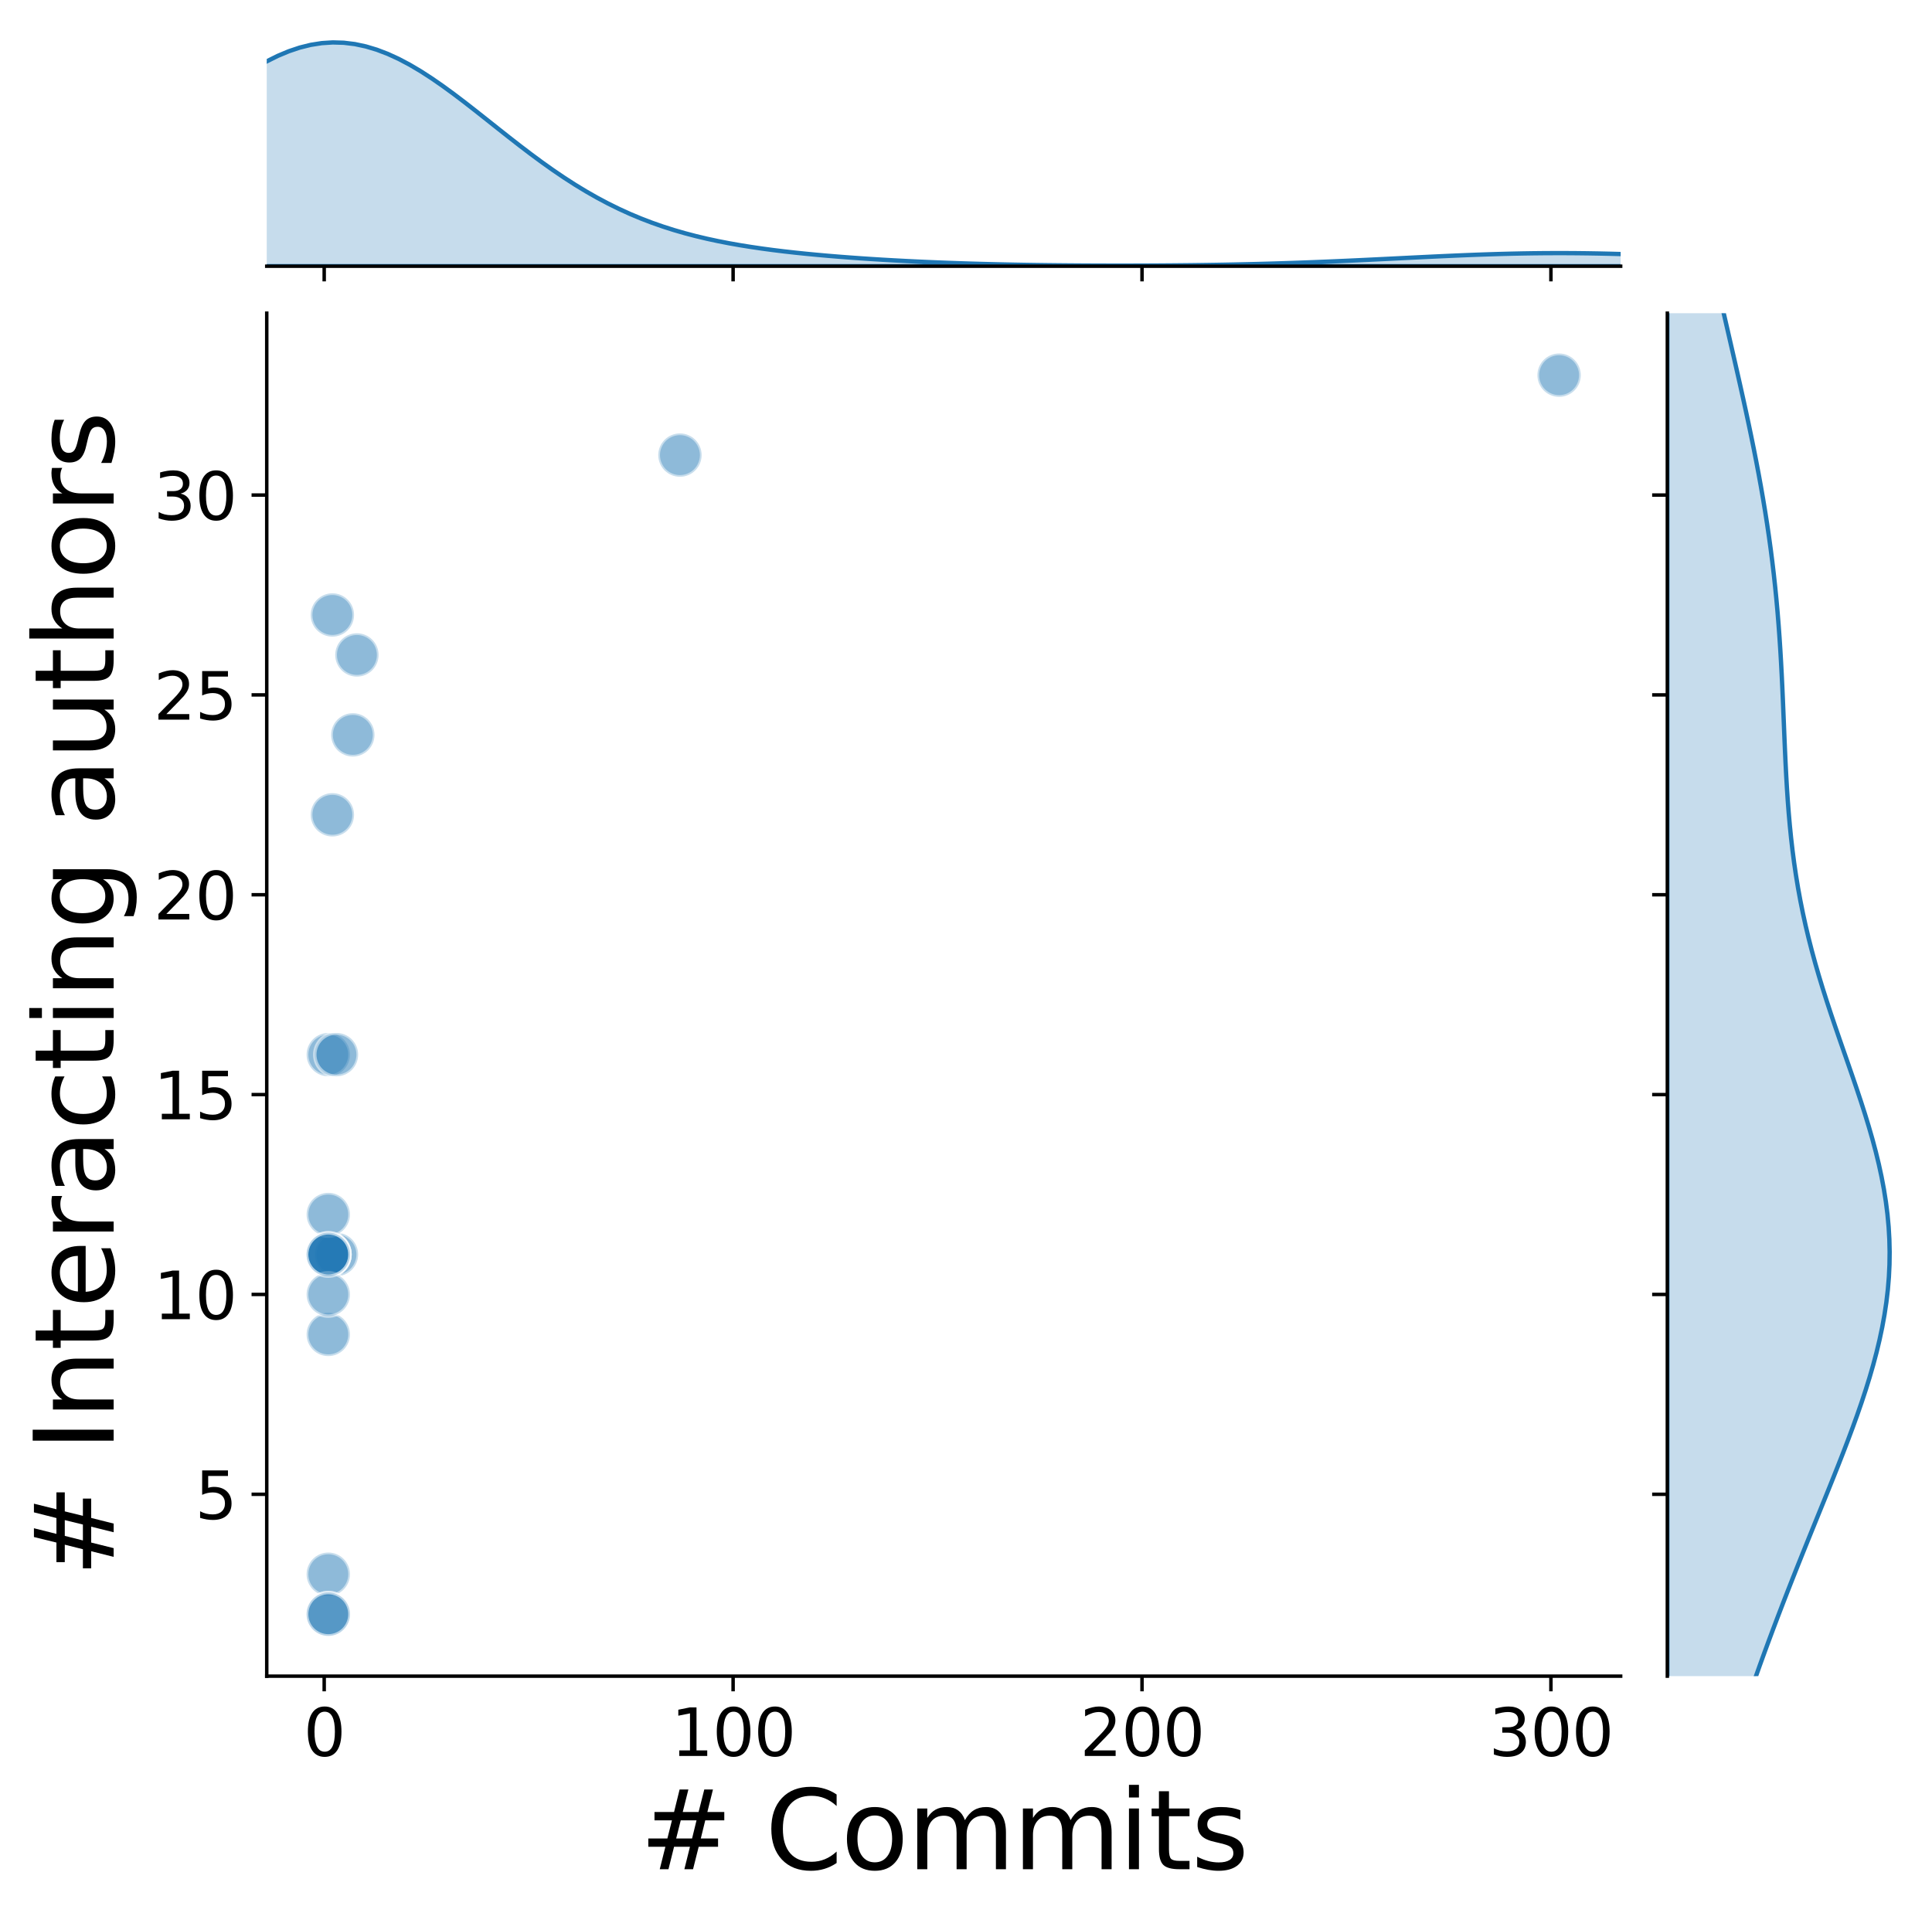 <?xml version="1.0" encoding="utf-8" standalone="no"?>
<!DOCTYPE svg PUBLIC "-//W3C//DTD SVG 1.1//EN"
  "http://www.w3.org/Graphics/SVG/1.1/DTD/svg11.dtd">
<svg xmlns:xlink="http://www.w3.org/1999/xlink" width="445.313pt" height="443.353pt" viewBox="0 0 445.313 443.353" xmlns="http://www.w3.org/2000/svg" version="1.1">
 <defs>
  <style type="text/css">*{stroke-linejoin: round; stroke-linecap: butt}</style>
 </defs>
 <g id="figure_1">
  <g id="patch_1">
   <path d="M 0 443.353 
L 445.313 443.353 
L 445.313 0 
L 0 0 
z
" style="fill: #ffffff"/>
  </g>
  <g id="axes_1">
   <g id="patch_2">
    <path d="M 61.483 386.44 
L 373.548 386.44 
L 373.548 72.213 
L 61.483 72.213 
z
" style="fill: #ffffff"/>
   </g>
   <g id="PathCollection_1">
    <defs>
     <path id="m30e8222505" d="M 0 5 
C 1.326 5 2.598 4.473 3.536 3.536 
C 4.473 2.598 5 1.326 5 0 
C 5 -1.326 4.473 -2.598 3.536 -3.536 
C 2.598 -4.473 1.326 -5 0 -5 
C -1.326 -5 -2.598 -4.473 -3.536 -3.536 
C -4.473 -2.598 -5 -1.326 -5 0 
C -5 1.326 -4.473 2.598 -3.536 3.536 
C -2.598 4.473 -1.326 5 0 5 
z
" style="stroke: #ffffff; stroke-opacity: 0.5; stroke-width: 0.8"/>
    </defs>
    <g clip-path="url(#p36a13ca182)">
     <use xlink:href="#m30e8222505" x="77.553" y="289.223" style="fill: #1f77b4; fill-opacity: 0.5; stroke: #ffffff; stroke-opacity: 0.5; stroke-width: 0.8"/>
     <use xlink:href="#m30e8222505" x="156.723" y="104.925" style="fill: #1f77b4; fill-opacity: 0.5; stroke: #ffffff; stroke-opacity: 0.5; stroke-width: 0.8"/>
     <use xlink:href="#m30e8222505" x="75.668" y="362.942" style="fill: #1f77b4; fill-opacity: 0.5; stroke: #ffffff; stroke-opacity: 0.5; stroke-width: 0.8"/>
     <use xlink:href="#m30e8222505" x="75.668" y="289.223" style="fill: #1f77b4; fill-opacity: 0.5; stroke: #ffffff; stroke-opacity: 0.5; stroke-width: 0.8"/>
     <use xlink:href="#m30e8222505" x="75.668" y="289.223" style="fill: #1f77b4; fill-opacity: 0.5; stroke: #ffffff; stroke-opacity: 0.5; stroke-width: 0.8"/>
     <use xlink:href="#m30e8222505" x="75.668" y="307.653" style="fill: #1f77b4; fill-opacity: 0.5; stroke: #ffffff; stroke-opacity: 0.5; stroke-width: 0.8"/>
     <use xlink:href="#m30e8222505" x="75.668" y="280.008" style="fill: #1f77b4; fill-opacity: 0.5; stroke: #ffffff; stroke-opacity: 0.5; stroke-width: 0.8"/>
     <use xlink:href="#m30e8222505" x="81.323" y="169.43" style="fill: #1f77b4; fill-opacity: 0.5; stroke: #ffffff; stroke-opacity: 0.5; stroke-width: 0.8"/>
     <use xlink:href="#m30e8222505" x="76.61" y="141.785" style="fill: #1f77b4; fill-opacity: 0.5; stroke: #ffffff; stroke-opacity: 0.5; stroke-width: 0.8"/>
     <use xlink:href="#m30e8222505" x="76.61" y="187.859" style="fill: #1f77b4; fill-opacity: 0.5; stroke: #ffffff; stroke-opacity: 0.5; stroke-width: 0.8"/>
     <use xlink:href="#m30e8222505" x="75.668" y="372.157" style="fill: #1f77b4; fill-opacity: 0.5; stroke: #ffffff; stroke-opacity: 0.5; stroke-width: 0.8"/>
     <use xlink:href="#m30e8222505" x="82.265" y="151" style="fill: #1f77b4; fill-opacity: 0.5; stroke: #ffffff; stroke-opacity: 0.5; stroke-width: 0.8"/>
     <use xlink:href="#m30e8222505" x="75.668" y="289.223" style="fill: #1f77b4; fill-opacity: 0.5; stroke: #ffffff; stroke-opacity: 0.5; stroke-width: 0.8"/>
     <use xlink:href="#m30e8222505" x="75.668" y="298.438" style="fill: #1f77b4; fill-opacity: 0.5; stroke: #ffffff; stroke-opacity: 0.5; stroke-width: 0.8"/>
     <use xlink:href="#m30e8222505" x="75.668" y="243.149" style="fill: #1f77b4; fill-opacity: 0.5; stroke: #ffffff; stroke-opacity: 0.5; stroke-width: 0.8"/>
     <use xlink:href="#m30e8222505" x="75.668" y="372.157" style="fill: #1f77b4; fill-opacity: 0.5; stroke: #ffffff; stroke-opacity: 0.5; stroke-width: 0.8"/>
     <use xlink:href="#m30e8222505" x="359.363" y="86.496" style="fill: #1f77b4; fill-opacity: 0.5; stroke: #ffffff; stroke-opacity: 0.5; stroke-width: 0.8"/>
     <use xlink:href="#m30e8222505" x="77.553" y="243.149" style="fill: #1f77b4; fill-opacity: 0.5; stroke: #ffffff; stroke-opacity: 0.5; stroke-width: 0.8"/>
     <use xlink:href="#m30e8222505" x="75.668" y="289.223" style="fill: #1f77b4; fill-opacity: 0.5; stroke: #ffffff; stroke-opacity: 0.5; stroke-width: 0.8"/>
    </g>
   </g>
   <g id="matplotlib.axis_1">
    <g id="xtick_1">
     <g id="line2d_1">
      <defs>
       <path id="m41db150b12" d="M 0 0 
L 0 3.5 
" style="stroke: #000000; stroke-width: 0.8"/>
      </defs>
      <g>
       <use xlink:href="#m41db150b12" x="74.725" y="386.44" style="stroke: #000000; stroke-width: 0.8"/>
      </g>
     </g>
     <g id="text_1">
      <!-- 0 -->
      <g transform="translate(69.953 404.838) scale(0.15 -0.15)">
       <defs>
        <path id="DejaVuSans-30" d="M 2034 4250 
Q 1547 4250 1301 3770 
Q 1056 3291 1056 2328 
Q 1056 1369 1301 889 
Q 1547 409 2034 409 
Q 2525 409 2770 889 
Q 3016 1369 3016 2328 
Q 3016 3291 2770 3770 
Q 2525 4250 2034 4250 
z
M 2034 4750 
Q 2819 4750 3233 4129 
Q 3647 3509 3647 2328 
Q 3647 1150 3233 529 
Q 2819 -91 2034 -91 
Q 1250 -91 836 529 
Q 422 1150 422 2328 
Q 422 3509 836 4129 
Q 1250 4750 2034 4750 
z
" transform="scale(0.016)"/>
       </defs>
       <use xlink:href="#DejaVuSans-30"/>
      </g>
     </g>
    </g>
    <g id="xtick_2">
     <g id="line2d_2">
      <g>
       <use xlink:href="#m41db150b12" x="168.976" y="386.44" style="stroke: #000000; stroke-width: 0.8"/>
      </g>
     </g>
     <g id="text_2">
      <!-- 100 -->
      <g transform="translate(154.66 404.838) scale(0.15 -0.15)">
       <defs>
        <path id="DejaVuSans-31" d="M 794 531 
L 1825 531 
L 1825 4091 
L 703 3866 
L 703 4441 
L 1819 4666 
L 2450 4666 
L 2450 531 
L 3481 531 
L 3481 0 
L 794 0 
L 794 531 
z
" transform="scale(0.016)"/>
       </defs>
       <use xlink:href="#DejaVuSans-31"/>
       <use xlink:href="#DejaVuSans-30" x="63.623"/>
       <use xlink:href="#DejaVuSans-30" x="127.246"/>
      </g>
     </g>
    </g>
    <g id="xtick_3">
     <g id="line2d_3">
      <g>
       <use xlink:href="#m41db150b12" x="263.227" y="386.44" style="stroke: #000000; stroke-width: 0.8"/>
      </g>
     </g>
     <g id="text_3">
      <!-- 200 -->
      <g transform="translate(248.911 404.838) scale(0.15 -0.15)">
       <defs>
        <path id="DejaVuSans-32" d="M 1228 531 
L 3431 531 
L 3431 0 
L 469 0 
L 469 531 
Q 828 903 1448 1529 
Q 2069 2156 2228 2338 
Q 2531 2678 2651 2914 
Q 2772 3150 2772 3378 
Q 2772 3750 2511 3984 
Q 2250 4219 1831 4219 
Q 1534 4219 1204 4116 
Q 875 4013 500 3803 
L 500 4441 
Q 881 4594 1212 4672 
Q 1544 4750 1819 4750 
Q 2544 4750 2975 4387 
Q 3406 4025 3406 3419 
Q 3406 3131 3298 2873 
Q 3191 2616 2906 2266 
Q 2828 2175 2409 1742 
Q 1991 1309 1228 531 
z
" transform="scale(0.016)"/>
       </defs>
       <use xlink:href="#DejaVuSans-32"/>
       <use xlink:href="#DejaVuSans-30" x="63.623"/>
       <use xlink:href="#DejaVuSans-30" x="127.246"/>
      </g>
     </g>
    </g>
    <g id="xtick_4">
     <g id="line2d_4">
      <g>
       <use xlink:href="#m41db150b12" x="357.478" y="386.44" style="stroke: #000000; stroke-width: 0.8"/>
      </g>
     </g>
     <g id="text_4">
      <!-- 300 -->
      <g transform="translate(343.162 404.838) scale(0.15 -0.15)">
       <defs>
        <path id="DejaVuSans-33" d="M 2597 2516 
Q 3050 2419 3304 2112 
Q 3559 1806 3559 1356 
Q 3559 666 3084 287 
Q 2609 -91 1734 -91 
Q 1441 -91 1130 -33 
Q 819 25 488 141 
L 488 750 
Q 750 597 1062 519 
Q 1375 441 1716 441 
Q 2309 441 2620 675 
Q 2931 909 2931 1356 
Q 2931 1769 2642 2001 
Q 2353 2234 1838 2234 
L 1294 2234 
L 1294 2753 
L 1863 2753 
Q 2328 2753 2575 2939 
Q 2822 3125 2822 3475 
Q 2822 3834 2567 4026 
Q 2313 4219 1838 4219 
Q 1578 4219 1281 4162 
Q 984 4106 628 3988 
L 628 4550 
Q 988 4650 1302 4700 
Q 1616 4750 1894 4750 
Q 2613 4750 3031 4423 
Q 3450 4097 3450 3541 
Q 3450 3153 3228 2886 
Q 3006 2619 2597 2516 
z
" transform="scale(0.016)"/>
       </defs>
       <use xlink:href="#DejaVuSans-33"/>
       <use xlink:href="#DejaVuSans-30" x="63.623"/>
       <use xlink:href="#DejaVuSans-30" x="127.246"/>
      </g>
     </g>
    </g>
    <g id="text_5">
     <!-- # Commits -->
     <g transform="translate(147.455 430.953) scale(0.25 -0.25)">
      <defs>
       <path id="DejaVuSans-23" d="M 3272 2816 
L 2363 2816 
L 2100 1772 
L 3016 1772 
L 3272 2816 
z
M 2803 4594 
L 2478 3297 
L 3391 3297 
L 3719 4594 
L 4219 4594 
L 3897 3297 
L 4872 3297 
L 4872 2816 
L 3775 2816 
L 3519 1772 
L 4513 1772 
L 4513 1294 
L 3397 1294 
L 3072 0 
L 2572 0 
L 2894 1294 
L 1978 1294 
L 1656 0 
L 1153 0 
L 1478 1294 
L 494 1294 
L 494 1772 
L 1594 1772 
L 1856 2816 
L 850 2816 
L 850 3297 
L 1978 3297 
L 2297 4594 
L 2803 4594 
z
" transform="scale(0.016)"/>
       <path id="DejaVuSans-20" transform="scale(0.016)"/>
       <path id="DejaVuSans-43" d="M 4122 4306 
L 4122 3641 
Q 3803 3938 3442 4084 
Q 3081 4231 2675 4231 
Q 1875 4231 1450 3742 
Q 1025 3253 1025 2328 
Q 1025 1406 1450 917 
Q 1875 428 2675 428 
Q 3081 428 3442 575 
Q 3803 722 4122 1019 
L 4122 359 
Q 3791 134 3420 21 
Q 3050 -91 2638 -91 
Q 1578 -91 968 557 
Q 359 1206 359 2328 
Q 359 3453 968 4101 
Q 1578 4750 2638 4750 
Q 3056 4750 3426 4639 
Q 3797 4528 4122 4306 
z
" transform="scale(0.016)"/>
       <path id="DejaVuSans-6f" d="M 1959 3097 
Q 1497 3097 1228 2736 
Q 959 2375 959 1747 
Q 959 1119 1226 758 
Q 1494 397 1959 397 
Q 2419 397 2687 759 
Q 2956 1122 2956 1747 
Q 2956 2369 2687 2733 
Q 2419 3097 1959 3097 
z
M 1959 3584 
Q 2709 3584 3137 3096 
Q 3566 2609 3566 1747 
Q 3566 888 3137 398 
Q 2709 -91 1959 -91 
Q 1206 -91 779 398 
Q 353 888 353 1747 
Q 353 2609 779 3096 
Q 1206 3584 1959 3584 
z
" transform="scale(0.016)"/>
       <path id="DejaVuSans-6d" d="M 3328 2828 
Q 3544 3216 3844 3400 
Q 4144 3584 4550 3584 
Q 5097 3584 5394 3201 
Q 5691 2819 5691 2113 
L 5691 0 
L 5113 0 
L 5113 2094 
Q 5113 2597 4934 2840 
Q 4756 3084 4391 3084 
Q 3944 3084 3684 2787 
Q 3425 2491 3425 1978 
L 3425 0 
L 2847 0 
L 2847 2094 
Q 2847 2600 2669 2842 
Q 2491 3084 2119 3084 
Q 1678 3084 1418 2786 
Q 1159 2488 1159 1978 
L 1159 0 
L 581 0 
L 581 3500 
L 1159 3500 
L 1159 2956 
Q 1356 3278 1631 3431 
Q 1906 3584 2284 3584 
Q 2666 3584 2933 3390 
Q 3200 3197 3328 2828 
z
" transform="scale(0.016)"/>
       <path id="DejaVuSans-69" d="M 603 3500 
L 1178 3500 
L 1178 0 
L 603 0 
L 603 3500 
z
M 603 4863 
L 1178 4863 
L 1178 4134 
L 603 4134 
L 603 4863 
z
" transform="scale(0.016)"/>
       <path id="DejaVuSans-74" d="M 1172 4494 
L 1172 3500 
L 2356 3500 
L 2356 3053 
L 1172 3053 
L 1172 1153 
Q 1172 725 1289 603 
Q 1406 481 1766 481 
L 2356 481 
L 2356 0 
L 1766 0 
Q 1100 0 847 248 
Q 594 497 594 1153 
L 594 3053 
L 172 3053 
L 172 3500 
L 594 3500 
L 594 4494 
L 1172 4494 
z
" transform="scale(0.016)"/>
       <path id="DejaVuSans-73" d="M 2834 3397 
L 2834 2853 
Q 2591 2978 2328 3040 
Q 2066 3103 1784 3103 
Q 1356 3103 1142 2972 
Q 928 2841 928 2578 
Q 928 2378 1081 2264 
Q 1234 2150 1697 2047 
L 1894 2003 
Q 2506 1872 2764 1633 
Q 3022 1394 3022 966 
Q 3022 478 2636 193 
Q 2250 -91 1575 -91 
Q 1294 -91 989 -36 
Q 684 19 347 128 
L 347 722 
Q 666 556 975 473 
Q 1284 391 1588 391 
Q 1994 391 2212 530 
Q 2431 669 2431 922 
Q 2431 1156 2273 1281 
Q 2116 1406 1581 1522 
L 1381 1569 
Q 847 1681 609 1914 
Q 372 2147 372 2553 
Q 372 3047 722 3315 
Q 1072 3584 1716 3584 
Q 2034 3584 2315 3537 
Q 2597 3491 2834 3397 
z
" transform="scale(0.016)"/>
      </defs>
      <use xlink:href="#DejaVuSans-23"/>
      <use xlink:href="#DejaVuSans-20" x="83.789"/>
      <use xlink:href="#DejaVuSans-43" x="115.576"/>
      <use xlink:href="#DejaVuSans-6f" x="185.4"/>
      <use xlink:href="#DejaVuSans-6d" x="246.582"/>
      <use xlink:href="#DejaVuSans-6d" x="343.994"/>
      <use xlink:href="#DejaVuSans-69" x="441.406"/>
      <use xlink:href="#DejaVuSans-74" x="469.189"/>
      <use xlink:href="#DejaVuSans-73" x="508.398"/>
     </g>
    </g>
   </g>
   <g id="matplotlib.axis_2">
    <g id="ytick_1">
     <g id="line2d_5">
      <defs>
       <path id="m8308afd40d" d="M 0 0 
L -3.5 0 
" style="stroke: #000000; stroke-width: 0.8"/>
      </defs>
      <g>
       <use xlink:href="#m8308afd40d" x="61.483" y="344.512" style="stroke: #000000; stroke-width: 0.8"/>
      </g>
     </g>
     <g id="text_6">
      <!-- 5 -->
      <g transform="translate(44.939 350.211) scale(0.15 -0.15)">
       <defs>
        <path id="DejaVuSans-35" d="M 691 4666 
L 3169 4666 
L 3169 4134 
L 1269 4134 
L 1269 2991 
Q 1406 3038 1543 3061 
Q 1681 3084 1819 3084 
Q 2600 3084 3056 2656 
Q 3513 2228 3513 1497 
Q 3513 744 3044 326 
Q 2575 -91 1722 -91 
Q 1428 -91 1123 -41 
Q 819 9 494 109 
L 494 744 
Q 775 591 1075 516 
Q 1375 441 1709 441 
Q 2250 441 2565 725 
Q 2881 1009 2881 1497 
Q 2881 1984 2565 2268 
Q 2250 2553 1709 2553 
Q 1456 2553 1204 2497 
Q 953 2441 691 2322 
L 691 4666 
z
" transform="scale(0.016)"/>
       </defs>
       <use xlink:href="#DejaVuSans-35"/>
      </g>
     </g>
    </g>
    <g id="ytick_2">
     <g id="line2d_6">
      <g>
       <use xlink:href="#m8308afd40d" x="61.483" y="298.438" style="stroke: #000000; stroke-width: 0.8"/>
      </g>
     </g>
     <g id="text_7">
      <!-- 10 -->
      <g transform="translate(35.395 304.137) scale(0.15 -0.15)">
       <use xlink:href="#DejaVuSans-31"/>
       <use xlink:href="#DejaVuSans-30" x="63.623"/>
      </g>
     </g>
    </g>
    <g id="ytick_3">
     <g id="line2d_7">
      <g>
       <use xlink:href="#m8308afd40d" x="61.483" y="252.363" style="stroke: #000000; stroke-width: 0.8"/>
      </g>
     </g>
     <g id="text_8">
      <!-- 15 -->
      <g transform="translate(35.395 258.062) scale(0.15 -0.15)">
       <use xlink:href="#DejaVuSans-31"/>
       <use xlink:href="#DejaVuSans-35" x="63.623"/>
      </g>
     </g>
    </g>
    <g id="ytick_4">
     <g id="line2d_8">
      <g>
       <use xlink:href="#m8308afd40d" x="61.483" y="206.289" style="stroke: #000000; stroke-width: 0.8"/>
      </g>
     </g>
     <g id="text_9">
      <!-- 20 -->
      <g transform="translate(35.395 211.988) scale(0.15 -0.15)">
       <use xlink:href="#DejaVuSans-32"/>
       <use xlink:href="#DejaVuSans-30" x="63.623"/>
      </g>
     </g>
    </g>
    <g id="ytick_5">
     <g id="line2d_9">
      <g>
       <use xlink:href="#m8308afd40d" x="61.483" y="160.215" style="stroke: #000000; stroke-width: 0.8"/>
      </g>
     </g>
     <g id="text_10">
      <!-- 25 -->
      <g transform="translate(35.395 165.914) scale(0.15 -0.15)">
       <use xlink:href="#DejaVuSans-32"/>
       <use xlink:href="#DejaVuSans-35" x="63.623"/>
      </g>
     </g>
    </g>
    <g id="ytick_6">
     <g id="line2d_10">
      <g>
       <use xlink:href="#m8308afd40d" x="61.483" y="114.14" style="stroke: #000000; stroke-width: 0.8"/>
      </g>
     </g>
     <g id="text_11">
      <!-- 30 -->
      <g transform="translate(35.395 119.839) scale(0.15 -0.15)">
       <use xlink:href="#DejaVuSans-33"/>
       <use xlink:href="#DejaVuSans-30" x="63.623"/>
      </g>
     </g>
    </g>
    <g id="text_12">
     <!-- # Interacting authors -->
     <g transform="translate(26.196 363.553) rotate(-90) scale(0.25 -0.25)">
      <defs>
       <path id="DejaVuSans-49" d="M 628 4666 
L 1259 4666 
L 1259 0 
L 628 0 
L 628 4666 
z
" transform="scale(0.016)"/>
       <path id="DejaVuSans-6e" d="M 3513 2113 
L 3513 0 
L 2938 0 
L 2938 2094 
Q 2938 2591 2744 2837 
Q 2550 3084 2163 3084 
Q 1697 3084 1428 2787 
Q 1159 2491 1159 1978 
L 1159 0 
L 581 0 
L 581 3500 
L 1159 3500 
L 1159 2956 
Q 1366 3272 1645 3428 
Q 1925 3584 2291 3584 
Q 2894 3584 3203 3211 
Q 3513 2838 3513 2113 
z
" transform="scale(0.016)"/>
       <path id="DejaVuSans-65" d="M 3597 1894 
L 3597 1613 
L 953 1613 
Q 991 1019 1311 708 
Q 1631 397 2203 397 
Q 2534 397 2845 478 
Q 3156 559 3463 722 
L 3463 178 
Q 3153 47 2828 -22 
Q 2503 -91 2169 -91 
Q 1331 -91 842 396 
Q 353 884 353 1716 
Q 353 2575 817 3079 
Q 1281 3584 2069 3584 
Q 2775 3584 3186 3129 
Q 3597 2675 3597 1894 
z
M 3022 2063 
Q 3016 2534 2758 2815 
Q 2500 3097 2075 3097 
Q 1594 3097 1305 2825 
Q 1016 2553 972 2059 
L 3022 2063 
z
" transform="scale(0.016)"/>
       <path id="DejaVuSans-72" d="M 2631 2963 
Q 2534 3019 2420 3045 
Q 2306 3072 2169 3072 
Q 1681 3072 1420 2755 
Q 1159 2438 1159 1844 
L 1159 0 
L 581 0 
L 581 3500 
L 1159 3500 
L 1159 2956 
Q 1341 3275 1631 3429 
Q 1922 3584 2338 3584 
Q 2397 3584 2469 3576 
Q 2541 3569 2628 3553 
L 2631 2963 
z
" transform="scale(0.016)"/>
       <path id="DejaVuSans-61" d="M 2194 1759 
Q 1497 1759 1228 1600 
Q 959 1441 959 1056 
Q 959 750 1161 570 
Q 1363 391 1709 391 
Q 2188 391 2477 730 
Q 2766 1069 2766 1631 
L 2766 1759 
L 2194 1759 
z
M 3341 1997 
L 3341 0 
L 2766 0 
L 2766 531 
Q 2569 213 2275 61 
Q 1981 -91 1556 -91 
Q 1019 -91 701 211 
Q 384 513 384 1019 
Q 384 1609 779 1909 
Q 1175 2209 1959 2209 
L 2766 2209 
L 2766 2266 
Q 2766 2663 2505 2880 
Q 2244 3097 1772 3097 
Q 1472 3097 1187 3025 
Q 903 2953 641 2809 
L 641 3341 
Q 956 3463 1253 3523 
Q 1550 3584 1831 3584 
Q 2591 3584 2966 3190 
Q 3341 2797 3341 1997 
z
" transform="scale(0.016)"/>
       <path id="DejaVuSans-63" d="M 3122 3366 
L 3122 2828 
Q 2878 2963 2633 3030 
Q 2388 3097 2138 3097 
Q 1578 3097 1268 2742 
Q 959 2388 959 1747 
Q 959 1106 1268 751 
Q 1578 397 2138 397 
Q 2388 397 2633 464 
Q 2878 531 3122 666 
L 3122 134 
Q 2881 22 2623 -34 
Q 2366 -91 2075 -91 
Q 1284 -91 818 406 
Q 353 903 353 1747 
Q 353 2603 823 3093 
Q 1294 3584 2113 3584 
Q 2378 3584 2631 3529 
Q 2884 3475 3122 3366 
z
" transform="scale(0.016)"/>
       <path id="DejaVuSans-67" d="M 2906 1791 
Q 2906 2416 2648 2759 
Q 2391 3103 1925 3103 
Q 1463 3103 1205 2759 
Q 947 2416 947 1791 
Q 947 1169 1205 825 
Q 1463 481 1925 481 
Q 2391 481 2648 825 
Q 2906 1169 2906 1791 
z
M 3481 434 
Q 3481 -459 3084 -895 
Q 2688 -1331 1869 -1331 
Q 1566 -1331 1297 -1286 
Q 1028 -1241 775 -1147 
L 775 -588 
Q 1028 -725 1275 -790 
Q 1522 -856 1778 -856 
Q 2344 -856 2625 -561 
Q 2906 -266 2906 331 
L 2906 616 
Q 2728 306 2450 153 
Q 2172 0 1784 0 
Q 1141 0 747 490 
Q 353 981 353 1791 
Q 353 2603 747 3093 
Q 1141 3584 1784 3584 
Q 2172 3584 2450 3431 
Q 2728 3278 2906 2969 
L 2906 3500 
L 3481 3500 
L 3481 434 
z
" transform="scale(0.016)"/>
       <path id="DejaVuSans-75" d="M 544 1381 
L 544 3500 
L 1119 3500 
L 1119 1403 
Q 1119 906 1312 657 
Q 1506 409 1894 409 
Q 2359 409 2629 706 
Q 2900 1003 2900 1516 
L 2900 3500 
L 3475 3500 
L 3475 0 
L 2900 0 
L 2900 538 
Q 2691 219 2414 64 
Q 2138 -91 1772 -91 
Q 1169 -91 856 284 
Q 544 659 544 1381 
z
M 1991 3584 
L 1991 3584 
z
" transform="scale(0.016)"/>
       <path id="DejaVuSans-68" d="M 3513 2113 
L 3513 0 
L 2938 0 
L 2938 2094 
Q 2938 2591 2744 2837 
Q 2550 3084 2163 3084 
Q 1697 3084 1428 2787 
Q 1159 2491 1159 1978 
L 1159 0 
L 581 0 
L 581 4863 
L 1159 4863 
L 1159 2956 
Q 1366 3272 1645 3428 
Q 1925 3584 2291 3584 
Q 2894 3584 3203 3211 
Q 3513 2838 3513 2113 
z
" transform="scale(0.016)"/>
      </defs>
      <use xlink:href="#DejaVuSans-23"/>
      <use xlink:href="#DejaVuSans-20" x="83.789"/>
      <use xlink:href="#DejaVuSans-49" x="115.576"/>
      <use xlink:href="#DejaVuSans-6e" x="145.068"/>
      <use xlink:href="#DejaVuSans-74" x="208.447"/>
      <use xlink:href="#DejaVuSans-65" x="247.656"/>
      <use xlink:href="#DejaVuSans-72" x="309.18"/>
      <use xlink:href="#DejaVuSans-61" x="350.293"/>
      <use xlink:href="#DejaVuSans-63" x="411.572"/>
      <use xlink:href="#DejaVuSans-74" x="466.553"/>
      <use xlink:href="#DejaVuSans-69" x="505.762"/>
      <use xlink:href="#DejaVuSans-6e" x="533.545"/>
      <use xlink:href="#DejaVuSans-67" x="596.924"/>
      <use xlink:href="#DejaVuSans-20" x="660.4"/>
      <use xlink:href="#DejaVuSans-61" x="692.188"/>
      <use xlink:href="#DejaVuSans-75" x="753.467"/>
      <use xlink:href="#DejaVuSans-74" x="816.846"/>
      <use xlink:href="#DejaVuSans-68" x="856.055"/>
      <use xlink:href="#DejaVuSans-6f" x="919.434"/>
      <use xlink:href="#DejaVuSans-72" x="980.615"/>
      <use xlink:href="#DejaVuSans-73" x="1021.729"/>
     </g>
    </g>
   </g>
   <g id="patch_3">
    <path d="M 61.483 386.44 
L 61.483 72.213 
" style="fill: none; stroke: #000000; stroke-width: 0.8; stroke-linejoin: miter; stroke-linecap: square"/>
   </g>
   <g id="patch_4">
    <path d="M 61.483 386.44 
L 373.548 386.44 
" style="fill: none; stroke: #000000; stroke-width: 0.8; stroke-linejoin: miter; stroke-linecap: square"/>
   </g>
  </g>
  <g id="axes_2">
   <g id="patch_5">
    <path d="M 61.483 61.377 
L 373.548 61.377 
L 373.548 7.2 
L 61.483 7.2 
z
" style="fill: #ffffff"/>
   </g>
   <g id="PolyCollection_1">
    <path d="M -34.926 60.848 
L -34.926 61.377 
L -32.389 61.377 
L -29.851 61.377 
L -27.314 61.377 
L -24.777 61.377 
L -22.24 61.377 
L -19.703 61.377 
L -17.166 61.377 
L -14.629 61.377 
L -12.092 61.377 
L -9.555 61.377 
L -7.018 61.377 
L -4.481 61.377 
L -1.943 61.377 
L 0.594 61.377 
L 3.131 61.377 
L 5.668 61.377 
L 8.205 61.377 
L 10.742 61.377 
L 13.279 61.377 
L 15.816 61.377 
L 18.353 61.377 
L 20.89 61.377 
L 23.428 61.377 
L 25.965 61.377 
L 28.502 61.377 
L 31.039 61.377 
L 33.576 61.377 
L 36.113 61.377 
L 38.65 61.377 
L 41.187 61.377 
L 43.724 61.377 
L 46.261 61.377 
L 48.798 61.377 
L 51.336 61.377 
L 53.873 61.377 
L 56.41 61.377 
L 58.947 61.377 
L 61.484 61.377 
L 64.021 61.377 
L 66.558 61.377 
L 69.095 61.377 
L 71.632 61.377 
L 74.169 61.377 
L 76.706 61.377 
L 79.244 61.377 
L 81.781 61.377 
L 84.318 61.377 
L 86.855 61.377 
L 89.392 61.377 
L 91.929 61.377 
L 94.466 61.377 
L 97.003 61.377 
L 99.54 61.377 
L 102.077 61.377 
L 104.615 61.377 
L 107.152 61.377 
L 109.689 61.377 
L 112.226 61.377 
L 114.763 61.377 
L 117.3 61.377 
L 119.837 61.377 
L 122.374 61.377 
L 124.911 61.377 
L 127.448 61.377 
L 129.985 61.377 
L 132.523 61.377 
L 135.06 61.377 
L 137.597 61.377 
L 140.134 61.377 
L 142.671 61.377 
L 145.208 61.377 
L 147.745 61.377 
L 150.282 61.377 
L 152.819 61.377 
L 155.356 61.377 
L 157.894 61.377 
L 160.431 61.377 
L 162.968 61.377 
L 165.505 61.377 
L 168.042 61.377 
L 170.579 61.377 
L 173.116 61.377 
L 175.653 61.377 
L 178.19 61.377 
L 180.727 61.377 
L 183.264 61.377 
L 185.802 61.377 
L 188.339 61.377 
L 190.876 61.377 
L 193.413 61.377 
L 195.95 61.377 
L 198.487 61.377 
L 201.024 61.377 
L 203.561 61.377 
L 206.098 61.377 
L 208.635 61.377 
L 211.173 61.377 
L 213.71 61.377 
L 216.247 61.377 
L 218.784 61.377 
L 221.321 61.377 
L 223.858 61.377 
L 226.395 61.377 
L 228.932 61.377 
L 231.469 61.377 
L 234.006 61.377 
L 236.543 61.377 
L 239.081 61.377 
L 241.618 61.377 
L 244.155 61.377 
L 246.692 61.377 
L 249.229 61.377 
L 251.766 61.377 
L 254.303 61.377 
L 256.84 61.377 
L 259.377 61.377 
L 261.914 61.377 
L 264.451 61.377 
L 266.989 61.377 
L 269.526 61.377 
L 272.063 61.377 
L 274.6 61.377 
L 277.137 61.377 
L 279.674 61.377 
L 282.211 61.377 
L 284.748 61.377 
L 287.285 61.377 
L 289.822 61.377 
L 292.36 61.377 
L 294.897 61.377 
L 297.434 61.377 
L 299.971 61.377 
L 302.508 61.377 
L 305.045 61.377 
L 307.582 61.377 
L 310.119 61.377 
L 312.656 61.377 
L 315.193 61.377 
L 317.73 61.377 
L 320.268 61.377 
L 322.805 61.377 
L 325.342 61.377 
L 327.879 61.377 
L 330.416 61.377 
L 332.953 61.377 
L 335.49 61.377 
L 338.027 61.377 
L 340.564 61.377 
L 343.101 61.377 
L 345.639 61.377 
L 348.176 61.377 
L 350.713 61.377 
L 353.25 61.377 
L 355.787 61.377 
L 358.324 61.377 
L 360.861 61.377 
L 363.398 61.377 
L 365.935 61.377 
L 368.472 61.377 
L 371.009 61.377 
L 373.547 61.377 
L 376.084 61.377 
L 378.621 61.377 
L 381.158 61.377 
L 383.695 61.377 
L 386.232 61.377 
L 388.769 61.377 
L 391.306 61.377 
L 393.843 61.377 
L 396.38 61.377 
L 398.918 61.377 
L 401.455 61.377 
L 403.992 61.377 
L 406.529 61.377 
L 409.066 61.377 
L 411.603 61.377 
L 414.14 61.377 
L 416.677 61.377 
L 419.214 61.377 
L 421.751 61.377 
L 424.288 61.377 
L 426.826 61.377 
L 429.363 61.377 
L 431.9 61.377 
L 434.437 61.377 
L 436.974 61.377 
L 439.511 61.377 
L 442.048 61.377 
L 444.585 61.377 
L 447.122 61.377 
L 449.659 61.377 
L 452.196 61.377 
L 454.734 61.377 
L 457.271 61.377 
L 459.808 61.377 
L 462.345 61.377 
L 464.882 61.377 
L 467.419 61.377 
L 469.956 61.377 
L 469.956 61.344 
L 469.956 61.344 
L 467.419 61.336 
L 464.882 61.327 
L 462.345 61.316 
L 459.808 61.303 
L 457.271 61.288 
L 454.734 61.271 
L 452.196 61.25 
L 449.659 61.227 
L 447.122 61.199 
L 444.585 61.168 
L 442.048 61.133 
L 439.511 61.093 
L 436.974 61.048 
L 434.437 60.997 
L 431.9 60.941 
L 429.363 60.879 
L 426.826 60.811 
L 424.288 60.736 
L 421.751 60.655 
L 419.214 60.568 
L 416.677 60.475 
L 414.14 60.375 
L 411.603 60.27 
L 409.066 60.159 
L 406.529 60.044 
L 403.992 59.925 
L 401.455 59.802 
L 398.918 59.677 
L 396.38 59.551 
L 393.843 59.425 
L 391.306 59.301 
L 388.769 59.178 
L 386.232 59.06 
L 383.695 58.946 
L 381.158 58.839 
L 378.621 58.74 
L 376.084 58.65 
L 373.547 58.57 
L 371.009 58.502 
L 368.472 58.445 
L 365.935 58.402 
L 363.398 58.373 
L 360.861 58.357 
L 358.324 58.356 
L 355.787 58.369 
L 353.25 58.396 
L 350.713 58.437 
L 348.176 58.491 
L 345.639 58.557 
L 343.101 58.635 
L 340.564 58.723 
L 338.027 58.821 
L 335.49 58.926 
L 332.953 59.039 
L 330.416 59.156 
L 327.879 59.278 
L 325.342 59.403 
L 322.805 59.529 
L 320.268 59.655 
L 317.73 59.779 
L 315.193 59.902 
L 312.656 60.022 
L 310.119 60.138 
L 307.582 60.249 
L 305.045 60.355 
L 302.508 60.456 
L 299.971 60.55 
L 297.434 60.638 
L 294.897 60.719 
L 292.36 60.794 
L 289.822 60.863 
L 287.285 60.924 
L 284.748 60.98 
L 282.211 61.03 
L 279.674 61.073 
L 277.137 61.111 
L 274.6 61.144 
L 272.063 61.171 
L 269.526 61.194 
L 266.989 61.212 
L 264.451 61.225 
L 261.914 61.234 
L 259.377 61.238 
L 256.84 61.238 
L 254.303 61.234 
L 251.766 61.225 
L 249.229 61.212 
L 246.692 61.194 
L 244.155 61.171 
L 241.618 61.143 
L 239.081 61.11 
L 236.543 61.071 
L 234.006 61.026 
L 231.469 60.975 
L 228.932 60.917 
L 226.395 60.852 
L 223.858 60.78 
L 221.321 60.699 
L 218.784 60.611 
L 216.247 60.514 
L 213.71 60.408 
L 211.173 60.293 
L 208.635 60.168 
L 206.098 60.033 
L 203.561 59.888 
L 201.024 59.731 
L 198.487 59.563 
L 195.95 59.382 
L 193.413 59.187 
L 190.876 58.978 
L 188.339 58.753 
L 185.802 58.51 
L 183.264 58.247 
L 180.727 57.962 
L 178.19 57.651 
L 175.653 57.312 
L 173.116 56.941 
L 170.579 56.534 
L 168.042 56.086 
L 165.505 55.592 
L 162.968 55.047 
L 160.431 54.445 
L 157.894 53.781 
L 155.356 53.048 
L 152.819 52.24 
L 150.282 51.353 
L 147.745 50.38 
L 145.208 49.318 
L 142.671 48.162 
L 140.134 46.911 
L 137.597 45.561 
L 135.06 44.114 
L 132.523 42.571 
L 129.985 40.935 
L 127.448 39.212 
L 124.911 37.409 
L 122.374 35.537 
L 119.837 33.605 
L 117.3 31.63 
L 114.763 29.626 
L 112.226 27.611 
L 109.689 25.604 
L 107.152 23.626 
L 104.615 21.699 
L 102.077 19.845 
L 99.54 18.086 
L 97.003 16.444 
L 94.466 14.942 
L 91.929 13.599 
L 89.392 12.434 
L 86.855 11.464 
L 84.318 10.704 
L 81.781 10.164 
L 79.244 9.855 
L 76.706 9.78 
L 74.169 9.942 
L 71.632 10.34 
L 69.095 10.969 
L 66.558 11.821 
L 64.021 12.884 
L 61.484 14.146 
L 58.947 15.589 
L 56.41 17.196 
L 53.873 18.945 
L 51.336 20.816 
L 48.798 22.786 
L 46.261 24.833 
L 43.724 26.933 
L 41.187 29.065 
L 38.65 31.208 
L 36.113 33.34 
L 33.576 35.445 
L 31.039 37.505 
L 28.502 39.504 
L 25.965 41.43 
L 23.428 43.272 
L 20.89 45.022 
L 18.353 46.672 
L 15.816 48.217 
L 13.279 49.656 
L 10.742 50.987 
L 8.205 52.21 
L 5.668 53.327 
L 3.131 54.341 
L 0.594 55.257 
L -1.943 56.078 
L -4.481 56.811 
L -7.018 57.461 
L -9.555 58.034 
L -12.092 58.537 
L -14.629 58.976 
L -17.166 59.356 
L -19.703 59.684 
L -22.24 59.966 
L -24.777 60.206 
L -27.314 60.41 
L -29.851 60.582 
L -32.389 60.727 
L -34.926 60.848 
z
" clip-path="url(#p0d2bc12ce0)" style="fill: #1f77b4; fill-opacity: 0.25; stroke: #1f77b4"/>
   </g>
   <g id="matplotlib.axis_3">
    <g id="xtick_5">
     <g id="line2d_11">
      <g>
       <use xlink:href="#m41db150b12" x="74.725" y="61.377" style="stroke: #000000; stroke-width: 0.8"/>
      </g>
     </g>
    </g>
    <g id="xtick_6">
     <g id="line2d_12">
      <g>
       <use xlink:href="#m41db150b12" x="168.976" y="61.377" style="stroke: #000000; stroke-width: 0.8"/>
      </g>
     </g>
    </g>
    <g id="xtick_7">
     <g id="line2d_13">
      <g>
       <use xlink:href="#m41db150b12" x="263.227" y="61.377" style="stroke: #000000; stroke-width: 0.8"/>
      </g>
     </g>
    </g>
    <g id="xtick_8">
     <g id="line2d_14">
      <g>
       <use xlink:href="#m41db150b12" x="357.478" y="61.377" style="stroke: #000000; stroke-width: 0.8"/>
      </g>
     </g>
    </g>
   </g>
   <g id="matplotlib.axis_4">
    <g id="ytick_7"/>
    <g id="ytick_8"/>
   </g>
   <g id="patch_6">
    <path d="M 61.483 61.377 
L 373.548 61.377 
" style="fill: none; stroke: #000000; stroke-width: 0.8; stroke-linejoin: miter; stroke-linecap: square"/>
   </g>
  </g>
  <g id="axes_3">
   <g id="patch_7">
    <path d="M 384.309 386.44 
L 438.113 386.44 
L 438.113 72.213 
L 384.309 72.213 
z
" style="fill: #ffffff"/>
   </g>
   <g id="PolyCollection_2">
    <path d="M 384.453 517.18 
L 384.309 517.18 
L 384.309 514.287 
L 384.309 511.394 
L 384.309 508.501 
L 384.309 505.608 
L 384.309 502.715 
L 384.309 499.822 
L 384.309 496.929 
L 384.309 494.036 
L 384.309 491.143 
L 384.309 488.25 
L 384.309 485.357 
L 384.309 482.464 
L 384.309 479.571 
L 384.309 476.678 
L 384.309 473.785 
L 384.309 470.892 
L 384.309 467.999 
L 384.309 465.106 
L 384.309 462.213 
L 384.309 459.32 
L 384.309 456.427 
L 384.309 453.534 
L 384.309 450.641 
L 384.309 447.748 
L 384.309 444.855 
L 384.309 441.962 
L 384.309 439.069 
L 384.309 436.176 
L 384.309 433.283 
L 384.309 430.39 
L 384.309 427.497 
L 384.309 424.604 
L 384.309 421.711 
L 384.309 418.818 
L 384.309 415.925 
L 384.309 413.032 
L 384.309 410.139 
L 384.309 407.246 
L 384.309 404.353 
L 384.309 401.46 
L 384.309 398.567 
L 384.309 395.674 
L 384.309 392.781 
L 384.309 389.888 
L 384.309 386.995 
L 384.309 384.102 
L 384.309 381.209 
L 384.309 378.316 
L 384.309 375.423 
L 384.309 372.53 
L 384.309 369.637 
L 384.309 366.744 
L 384.309 363.851 
L 384.309 360.958 
L 384.309 358.065 
L 384.309 355.172 
L 384.309 352.279 
L 384.309 349.386 
L 384.309 346.493 
L 384.309 343.6 
L 384.309 340.707 
L 384.309 337.814 
L 384.309 334.921 
L 384.309 332.028 
L 384.309 329.135 
L 384.309 326.242 
L 384.309 323.349 
L 384.309 320.456 
L 384.309 317.563 
L 384.309 314.67 
L 384.309 311.777 
L 384.309 308.884 
L 384.309 305.991 
L 384.309 303.098 
L 384.309 300.205 
L 384.309 297.312 
L 384.309 294.419 
L 384.309 291.526 
L 384.309 288.633 
L 384.309 285.74 
L 384.309 282.847 
L 384.309 279.954 
L 384.309 277.061 
L 384.309 274.168 
L 384.309 271.275 
L 384.309 268.382 
L 384.309 265.489 
L 384.309 262.596 
L 384.309 259.703 
L 384.309 256.81 
L 384.309 253.917 
L 384.309 251.024 
L 384.309 248.131 
L 384.309 245.238 
L 384.309 242.345 
L 384.309 239.452 
L 384.309 236.559 
L 384.309 233.666 
L 384.309 230.773 
L 384.309 227.88 
L 384.309 224.987 
L 384.309 222.094 
L 384.309 219.201 
L 384.309 216.308 
L 384.309 213.415 
L 384.309 210.522 
L 384.309 207.629 
L 384.309 204.736 
L 384.309 201.843 
L 384.309 198.95 
L 384.309 196.057 
L 384.309 193.164 
L 384.309 190.271 
L 384.309 187.378 
L 384.309 184.485 
L 384.309 181.592 
L 384.309 178.699 
L 384.309 175.806 
L 384.309 172.913 
L 384.309 170.02 
L 384.309 167.127 
L 384.309 164.234 
L 384.309 161.341 
L 384.309 158.448 
L 384.309 155.555 
L 384.309 152.662 
L 384.309 149.769 
L 384.309 146.876 
L 384.309 143.983 
L 384.309 141.09 
L 384.309 138.197 
L 384.309 135.304 
L 384.309 132.411 
L 384.309 129.518 
L 384.309 126.625 
L 384.309 123.732 
L 384.309 120.839 
L 384.309 117.946 
L 384.309 115.053 
L 384.309 112.16 
L 384.309 109.267 
L 384.309 106.374 
L 384.309 103.481 
L 384.309 100.588 
L 384.309 97.695 
L 384.309 94.802 
L 384.309 91.909 
L 384.309 89.016 
L 384.309 86.123 
L 384.309 83.23 
L 384.309 80.337 
L 384.309 77.443 
L 384.309 74.55 
L 384.309 71.657 
L 384.309 68.764 
L 384.309 65.871 
L 384.309 62.978 
L 384.309 60.085 
L 384.309 57.192 
L 384.309 54.299 
L 384.309 51.406 
L 384.309 48.513 
L 384.309 45.62 
L 384.309 42.727 
L 384.309 39.834 
L 384.309 36.941 
L 384.309 34.048 
L 384.309 31.155 
L 384.309 28.262 
L 384.309 25.369 
L 384.309 22.476 
L 384.309 19.583 
L 384.309 16.69 
L 384.309 13.797 
L 384.309 10.904 
L 384.309 8.011 
L 384.309 5.118 
L 384.309 2.225 
L 384.309 -0.668 
L 384.309 -3.561 
L 384.309 -6.454 
L 384.309 -9.347 
L 384.309 -12.24 
L 384.309 -15.133 
L 384.309 -18.026 
L 384.309 -20.919 
L 384.309 -23.812 
L 384.309 -26.705 
L 384.309 -29.598 
L 384.309 -32.491 
L 384.309 -35.384 
L 384.309 -38.277 
L 384.309 -41.17 
L 384.309 -44.063 
L 384.309 -46.956 
L 384.309 -49.849 
L 384.309 -52.742 
L 384.309 -55.635 
L 384.309 -58.528 
L 384.383 -58.528 
L 384.383 -58.528 
L 384.398 -55.635 
L 384.416 -52.742 
L 384.437 -49.849 
L 384.461 -46.956 
L 384.489 -44.063 
L 384.522 -41.17 
L 384.56 -38.277 
L 384.604 -35.384 
L 384.655 -32.491 
L 384.713 -29.598 
L 384.778 -26.705 
L 384.853 -23.812 
L 384.938 -20.919 
L 385.033 -18.026 
L 385.14 -15.133 
L 385.26 -12.24 
L 385.393 -9.347 
L 385.542 -6.454 
L 385.706 -3.561 
L 385.887 -0.668 
L 386.086 2.225 
L 386.303 5.118 
L 386.541 8.011 
L 386.799 10.904 
L 387.078 13.797 
L 387.38 16.69 
L 387.704 19.583 
L 388.051 22.476 
L 388.422 25.369 
L 388.816 28.262 
L 389.234 31.155 
L 389.675 34.048 
L 390.14 36.941 
L 390.627 39.834 
L 391.136 42.727 
L 391.666 45.62 
L 392.217 48.513 
L 392.787 51.406 
L 393.374 54.299 
L 393.977 57.192 
L 394.595 60.085 
L 395.226 62.978 
L 395.868 65.871 
L 396.519 68.764 
L 397.176 71.657 
L 397.839 74.55 
L 398.504 77.443 
L 399.169 80.337 
L 399.832 83.23 
L 400.491 86.123 
L 401.144 89.016 
L 401.787 91.909 
L 402.42 94.802 
L 403.04 97.695 
L 403.645 100.588 
L 404.234 103.481 
L 404.803 106.374 
L 405.351 109.267 
L 405.878 112.16 
L 406.381 115.053 
L 406.859 117.946 
L 407.311 120.839 
L 407.737 123.732 
L 408.135 126.625 
L 408.505 129.518 
L 408.848 132.411 
L 409.162 135.304 
L 409.45 138.197 
L 409.711 141.09 
L 409.946 143.983 
L 410.158 146.876 
L 410.348 149.769 
L 410.519 152.662 
L 410.672 155.555 
L 410.811 158.448 
L 410.94 161.341 
L 411.061 164.234 
L 411.179 167.127 
L 411.297 170.02 
L 411.421 172.913 
L 411.555 175.806 
L 411.704 178.699 
L 411.871 181.592 
L 412.063 184.485 
L 412.284 187.378 
L 412.538 190.271 
L 412.829 193.164 
L 413.162 196.057 
L 413.54 198.95 
L 413.965 201.843 
L 414.441 204.736 
L 414.97 207.629 
L 415.551 210.522 
L 416.187 213.415 
L 416.875 216.308 
L 417.616 219.201 
L 418.406 222.094 
L 419.243 224.987 
L 420.122 227.88 
L 421.04 230.773 
L 421.989 233.666 
L 422.965 236.559 
L 423.959 239.452 
L 424.963 242.345 
L 425.971 245.238 
L 426.972 248.131 
L 427.958 251.024 
L 428.92 253.917 
L 429.848 256.81 
L 430.734 259.703 
L 431.568 262.596 
L 432.341 265.489 
L 433.046 268.382 
L 433.676 271.275 
L 434.223 274.168 
L 434.682 277.061 
L 435.048 279.954 
L 435.316 282.847 
L 435.484 285.74 
L 435.551 288.633 
L 435.514 291.526 
L 435.376 294.419 
L 435.136 297.312 
L 434.797 300.205 
L 434.363 303.098 
L 433.838 305.991 
L 433.226 308.884 
L 432.533 311.777 
L 431.764 314.67 
L 430.927 317.563 
L 430.028 320.456 
L 429.073 323.349 
L 428.07 326.242 
L 427.025 329.135 
L 425.944 332.028 
L 424.835 334.921 
L 423.702 337.814 
L 422.552 340.707 
L 421.389 343.6 
L 420.218 346.493 
L 419.043 349.386 
L 417.869 352.279 
L 416.697 355.172 
L 415.531 358.065 
L 414.373 360.958 
L 413.225 363.851 
L 412.088 366.744 
L 410.964 369.637 
L 409.854 372.53 
L 408.759 375.423 
L 407.679 378.316 
L 406.615 381.209 
L 405.569 384.102 
L 404.54 386.995 
L 403.529 389.888 
L 402.538 392.781 
L 401.567 395.674 
L 400.617 398.567 
L 399.688 401.46 
L 398.783 404.353 
L 397.902 407.246 
L 397.046 410.139 
L 396.216 413.032 
L 395.414 415.925 
L 394.64 418.818 
L 393.896 421.711 
L 393.183 424.604 
L 392.5 427.497 
L 391.849 430.39 
L 391.231 433.283 
L 390.645 436.176 
L 390.091 439.069 
L 389.571 441.962 
L 389.083 444.855 
L 388.627 447.748 
L 388.202 450.641 
L 387.809 453.534 
L 387.445 456.427 
L 387.11 459.32 
L 386.803 462.213 
L 386.522 465.106 
L 386.266 467.999 
L 386.034 470.892 
L 385.825 473.785 
L 385.636 476.678 
L 385.468 479.571 
L 385.317 482.464 
L 385.183 485.357 
L 385.064 488.25 
L 384.959 491.143 
L 384.866 494.036 
L 384.786 496.929 
L 384.715 499.822 
L 384.654 502.715 
L 384.601 505.608 
L 384.555 508.501 
L 384.516 511.394 
L 384.482 514.287 
L 384.453 517.18 
z
" clip-path="url(#p0338c92876)" style="fill: #1f77b4; fill-opacity: 0.25; stroke: #1f77b4"/>
   </g>
   <g id="matplotlib.axis_5">
    <g id="xtick_9"/>
    <g id="xtick_10"/>
   </g>
   <g id="matplotlib.axis_6">
    <g id="ytick_9">
     <g id="line2d_15">
      <g>
       <use xlink:href="#m8308afd40d" x="384.309" y="344.512" style="stroke: #000000; stroke-width: 0.8"/>
      </g>
     </g>
    </g>
    <g id="ytick_10">
     <g id="line2d_16">
      <g>
       <use xlink:href="#m8308afd40d" x="384.309" y="298.438" style="stroke: #000000; stroke-width: 0.8"/>
      </g>
     </g>
    </g>
    <g id="ytick_11">
     <g id="line2d_17">
      <g>
       <use xlink:href="#m8308afd40d" x="384.309" y="252.363" style="stroke: #000000; stroke-width: 0.8"/>
      </g>
     </g>
    </g>
    <g id="ytick_12">
     <g id="line2d_18">
      <g>
       <use xlink:href="#m8308afd40d" x="384.309" y="206.289" style="stroke: #000000; stroke-width: 0.8"/>
      </g>
     </g>
    </g>
    <g id="ytick_13">
     <g id="line2d_19">
      <g>
       <use xlink:href="#m8308afd40d" x="384.309" y="160.215" style="stroke: #000000; stroke-width: 0.8"/>
      </g>
     </g>
    </g>
    <g id="ytick_14">
     <g id="line2d_20">
      <g>
       <use xlink:href="#m8308afd40d" x="384.309" y="114.14" style="stroke: #000000; stroke-width: 0.8"/>
      </g>
     </g>
    </g>
   </g>
   <g id="patch_8">
    <path d="M 384.309 386.44 
L 384.309 72.213 
" style="fill: none; stroke: #000000; stroke-width: 0.8; stroke-linejoin: miter; stroke-linecap: square"/>
   </g>
  </g>
 </g>
 <defs>
  <clipPath id="p36a13ca182">
   <rect x="61.483" y="72.213" width="312.065" height="314.227"/>
  </clipPath>
  <clipPath id="p0d2bc12ce0">
   <rect x="61.483" y="7.2" width="312.065" height="54.177"/>
  </clipPath>
  <clipPath id="p0338c92876">
   <rect x="384.309" y="72.213" width="53.804" height="314.227"/>
  </clipPath>
 </defs>
</svg>

